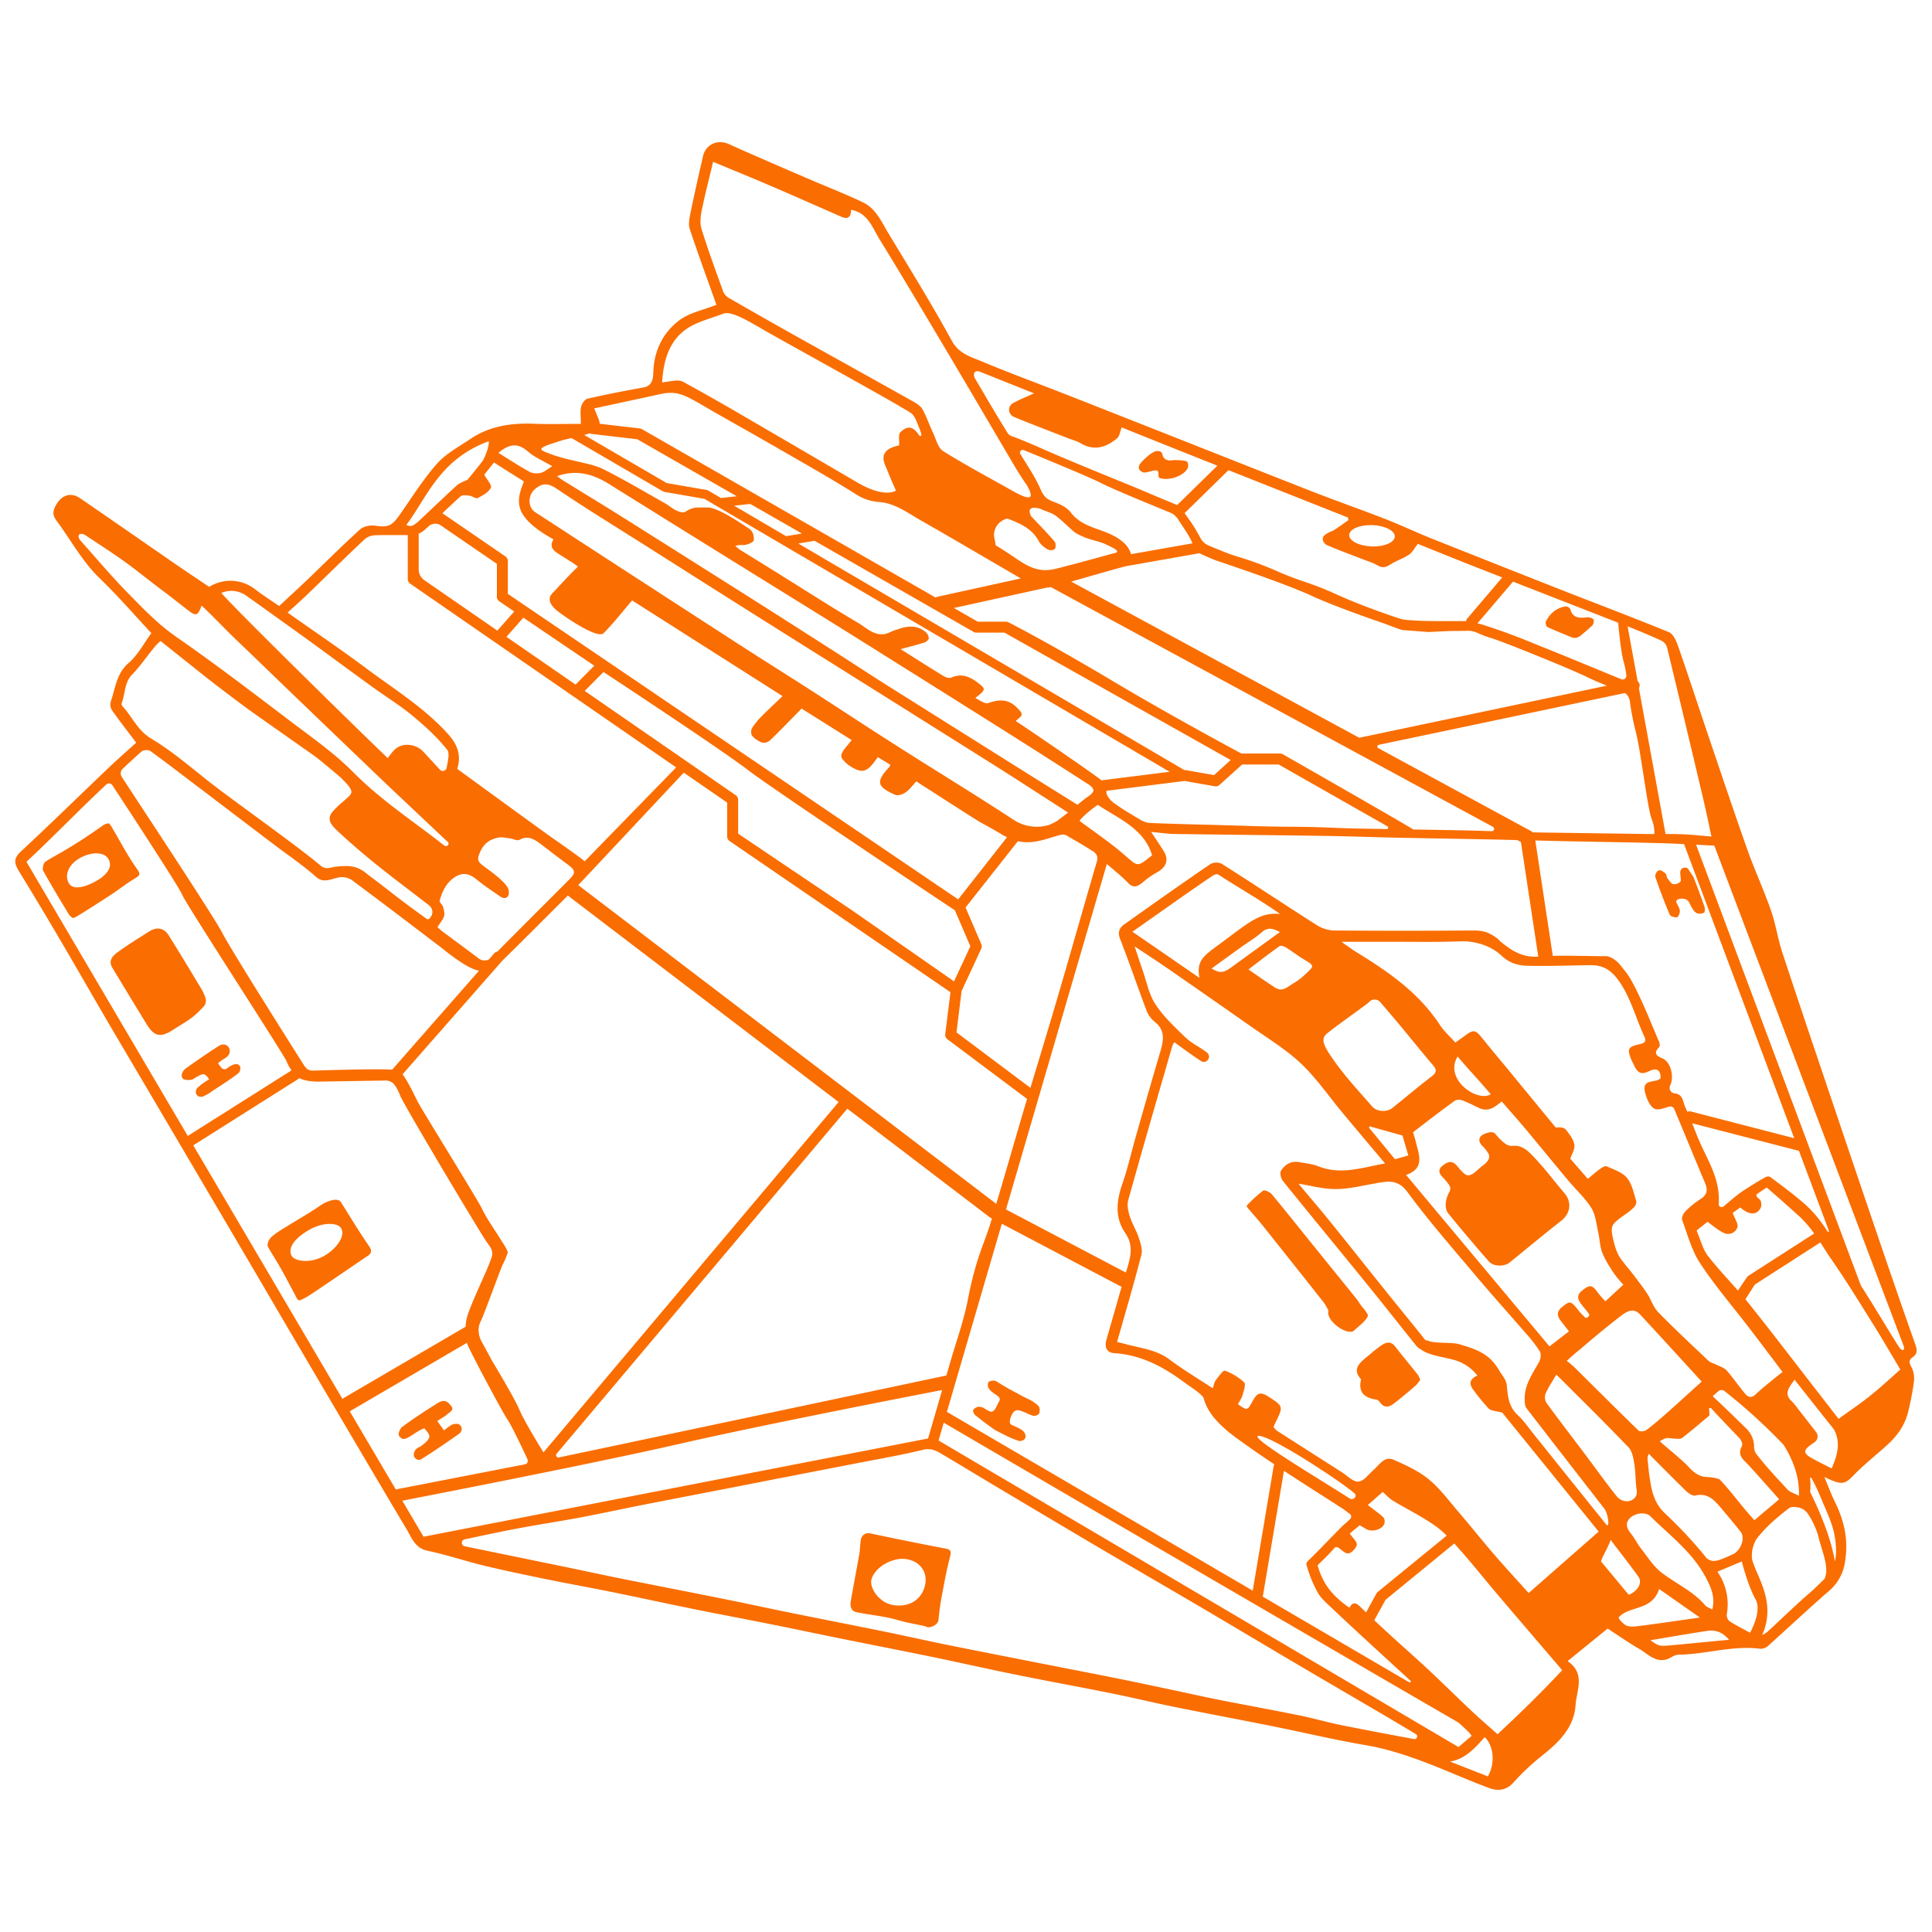 <svg width="1165.8" height="1165.8" version="1.1" viewBox="0 0 1165.8 1165.8" xmlns="http://www.w3.org/2000/svg">
 <defs>
  <clipPath id="clipPath6848">
   <path d="m38.8 432.11c-7.12 4.11-9 10.66-6.5 15s9.68 2.69 16.8-1.42 9.65-8.81 7.13-13.16-10.31-4.53-17.43-0.42zm138.42 224.29c-8.16 4.71-12.9 10.41-10.53 15.43 1.73 3.66 11.64 4.89 19.79 0.18s13.41-13.09 9.74-17.23c-2.49-2.86-10.84-3.09-19 1.62zm641.74-425.32c-7.58-0.28-13.83 2.37-14 5.92s5.91 6.66 13.49 6.94 13.83-2.36 14-5.91-5.91-6.66-13.49-6.95zm-283.38 623.75c-6.08-0.19-16.33 4.21-18.89 12.28-1.49 4.71 4.22 14.43 13.54 15.71s16.31-3.27 18.52-11.09c2.68-9.46-3.75-16.61-13.17-16.9z" display="none" fill="#fff"/>
   <path class="powerclip" d="m-4.946-4.998h1157.3v1004.2h-1157.3zm43.746 437.11c-7.12 4.11-9 10.66-6.5 15s9.68 2.69 16.8-1.42 9.65-8.81 7.13-13.16-10.31-4.53-17.43-0.42zm138.42 224.29c-8.16 4.71-12.9 10.41-10.53 15.43 1.73 3.66 11.64 4.89 19.79 0.18s13.41-13.09 9.74-17.23c-2.49-2.86-10.84-3.09-19 1.62zm641.74-425.32c-7.58-0.28-13.83 2.37-14 5.92s5.91 6.66 13.49 6.94 13.83-2.36 14-5.91-5.91-6.66-13.49-6.95zm-283.38 623.75c-6.08-0.19-16.33 4.21-18.89 12.28-1.49 4.71 4.22 14.43 13.54 15.71s16.31-3.27 18.52-11.09c2.68-9.46-3.75-16.61-13.17-16.9z"/>
  </clipPath>
 </defs>
 <path transform="translate(9.188 85.783)" d="m1145 733.12c2.92-2 2.67-4.47 1.58-7.55q-10.1-28.56-19.85-57.23-14.37-42.09-28.56-84.23c-10.69-31.69-21.43-63.37-31.88-95.14-2.78-8.44-4-17.4-7-25.79-4.23-12.15-9.68-23.88-14-36-8.29-23.43-16.18-47-24.16-70.56-5.92-17.44-11.61-35-17.68-52.36-1.11-3.18-2.92-7.48-5.53-8.55-22.8-9.36-45.89-18-68.84-27.06-7.13-2.79-58.8-23.22-74.34-29.44-9.45-3.79-18.67-8.17-28.16-11.86-14.79-5.77-29.79-11-44.58-16.78-15.05-5.86-120.32-47.54-150.3-59.26-16.07-6.29-32.28-12.22-48.18-18.9-6.82-2.87-14-4.58-18.43-12.65-12-22-25.29-43.39-38.27-64.89-4.16-6.87-7.52-14.85-15.23-18.52-11.29-5.37-23-9.9-34.47-14.86-15.6-6.75-31.23-13.43-46.73-20.41-6.48-2.91-13.74 0.24-15.38 7.4-2.64 11.5-5.25 23-7.62 34.58-0.63 3.06-1.27 6.61-0.34 9.42 5.21 15.66 10.91 31.15 16.07 45.68-7.73 3.11-16.49 4.73-22.75 9.59-9.53 7.39-14.86 18-15.32 30.79-0.12 3.55-0.27 8.48-6 9.5-11.29 2-22.55 4.21-33.72 6.76-1.62 0.37-3.44 3-3.86 4.84-0.65 2.89-0.17 6-0.17 10.36-9.9 0-19 0.29-28.06-0.07-13.81-0.55-27 1.29-38.66 9.21-7 4.74-14.81 8.89-20.25 15.07-8.51 9.65-15.34 20.79-22.82 31.34-4.41 6.24-6.94 6.94-14.29 5.89-2.93-0.42-7 0.34-9.12 2.22-10.83 9.8-21.14 20.16-31.7 30.26-5.64 5.39-11.41 10.64-17.14 16-5.08-3.52-10.1-6.71-14.77-10.32a24.18 24.18 0 0 0-27.44-1.25c-7.43-5-14.31-9.59-21.12-14.26-18.87-13.06-37.76-26.17-56.68-39.17-6.14-4.21-11.88-1.64-15.15 5-2.11 4.26-0.71 6.41 1.52 9.45 8.32 11.33 15 23.8 25.31 33.76 11.12 10.71 21.24 22.45 31.22 33.12-4.54 6.14-8.13 13.22-13.69 18-7.4 6.35-7.94 15-10.71 23a6.68 6.68 0 0 0 0.44 5.26c4.65 6.62 9.64 13 14.82 19.87-5.47 4.95-11.11 9.84-16.51 15-17.76 16.93-35.29 34.1-53.26 50.81-4.39 4.08-3.78 7.14-1.11 11.51q13.21 21.56 26 43.39c10.72 18.26 21.18 36.68 31.94 54.91 12.83 21.73 76 128.94 93 158 10.72 18.39 69.48 118.32 82.95 140.71 3.15 5.24 5.07 11.69 12.93 13.3 11.52 2.37 22.72 6.25 34.18 9 12.7 3.06 25.52 5.69 38.32 8.32 12.63 2.59 25.33 4.84 38 7.41 16.31 3.32 32.57 6.88 48.89 10.19 15.79 3.2 31.63 6.17 47.43 9.33 13.52 2.7 27 5.57 40.53 8.3 19.15 3.88 38.33 7.61 57.46 11.56 16.31 3.36 32.56 7.07 48.88 10.37 19.49 4 39.07 7.52 58.56 11.46 13 2.62 25.88 5.74 38.87 8.37 19.85 4 39.76 7.73 59.62 11.72 18.44 3.71 36.75 8.12 55.29 11.25 12.83 2.18 25 6.23 37 10.81 12.52 4.77 24.73 10.35 37.29 15 5.13 1.9 10.32 1.73 14.79-3.28a140.93 140.93 0 0 1 17.31-16.26c10.13-8.07 19.26-16.86 20.18-30.55 0.59-8.87 6.16-18.84-4.81-26.46l24.16-19.63c7 4.55 12.84 8.68 19 12.23 5 2.88 9.34 8 16 6.53 2.67-0.57 5.12-3 7.68-3 16.56-0.19 32.73-5.75 49.46-3.57a6.92 6.92 0 0 0 4.75-1.83c12.19-10.9 24.07-22.14 36.43-32.84a28.14 28.14 0 0 0 9.93-18c2.14-13-0.51-24.6-6.14-36-2.26-4.58-4-9.4-6.35-15 10.26 4.84 11.9 4.94 17.66-1 6.21-6.46 13.32-12 20-18.05 6.27-5.65 11.09-12.28 13-20.67a176 176 0 0 0 3.35-17.42 15.84 15.84 0 0 0-1.3-8.88c-1.69-2.83-1.97-4.5 0.63-6.3zm-151.4-432.2a6.85 6.85 0 0 1 3.19 4.18q11.18 46.19 22.07 92.43c1.6 6.78 3 13.61 4.65 21.45-6.16-0.5-11.88-1.14-17.61-1.37-3.35-0.13-6.7-0.14-10.06-0.13l-16.09-88a3.26 3.26 0 0 0 0.4-2.34 3.31 3.31 0 0 0-1.17-1.88l-6.06-33.12c6.97 2.78 13.89 5.67 20.68 8.78zm-279 203.38-40.47-27.87c9.56-6.72 18.48-13 27.42-19.29 7-4.92 14.1-9.84 21.22-14.64 0.86-0.57 2.58-1 3.3-0.48 12.09 7.9 25.18 15.21 37.18 23.71-12.66-1.22-19.22 5.51-37.95 19.23-8.67 6.37-12.59 9.43-10.71 19.36zm25.29-18.69c4.09-2.93 8.49-5.48 12.23-8.8s6.93-2.36 11-0.15c-9.3 6.74-18.12 13.11-26.92 19.52-5.82 4.24-8.17 6.35-14.26 2.43 6.43-4.69 12.17-8.83 17.94-12.98zm23-0.48c0.73-0.52 2.71 0.09 3.76 0.74 3.8 2.35 7.35 5.11 11.18 7.41 6.06 3.62 6.15 3.74 1 8.47a38.56 38.56 0 0 1-7.77 5.95c-4.22 2.7-6.7 5.16-11.08 2.31-5.24-3.4-10.33-7-15.84-10.8 6.18-4.72 12.36-9.52 18.72-14.06zm-34.47-49.47a7.43 7.43 0 0 0-7.5 0.13c-17.35 11.83-34.48 24-51.61 36.13-3.07 2.17-4.22 4.72-2.59 8.9 5.52 14.15 10.39 28.54 15.77 42.75a16.18 16.18 0 0 0 4.83 7c7 5.33 5.57 11.74 3.52 18.68-5.13 17.31-10.07 34.68-15 52-2.55 8.93-4.53 18-7.6 26.79-3.69 10.52-5 20.72 1.66 30.33 4.69 6.79 3.39 13.41 1.27 20.47-0.32 1.08-0.63 2.16-1 3.24l-72.33-38.06q30.41-104.22 60.87-208.49c4.21 3.71 8.79 7.25 12.74 11.38 3.3 3.45 5.79 2.47 9.46-0.71a47.29 47.29 0 0 1 8-5.56c6-3.32 7.34-7.87 3.87-13.26-2.21-3.44-4.49-6.83-7.35-11.18 5.41 0.49 9.79 1.18 14.18 1.24 30.36 0.46 60.72 0.72 91.07 1.18 14.23 0.21 28.46 0.76 42.68 1.06 19.73 0.41 39.46 0.71 59.18 1.12 4.62 0.1 9.24 0.22 13.85 0.33l2.16 1.17 10.48 69.13h-0.09c-9.36 0.66-15.85-3.49-22.35-8.79-0.84-0.69-1.54-1.58-2.41-2.23-5.75-4.32-9.54-4.77-15.35-4.72q-41.5 0.33-83 0a20.84 20.84 0 0 1-10.39-3.2c-19.13-12.16-37.94-24.72-57.05-36.81zm-65 295.09c16.22 1.07 29.67 8.41 42.35 17.83 3.88 2.88 8.1 5.3 11 8.6 1.23 2.35 1.47 11.17 20.16 24.78 7.61 5.55 15.24 10.8 22.91 15.92a3.24 3.24 0 0 0-0.51 1.27l-12.6 74.9-184.55-107.89q16.59-56.79 33.14-113.52l71.5 37.67a4.35 4.35 0 0 0 0.82 0.32c-3.1 10.66-6.11 21.35-9.18 32-1.28 4.5 0.07 7.82 4.94 8.14zm162.13 99.07c-2.86-2.64-6.09-4.88-9.39-7.44l9-7.9c2.12 1.84 3.91 3.9 6.14 5.25 8.56 5.18 17.66 9.58 25.78 15.36a55.08 55.08 0 0 1 6.7 5.74l-41.63 34a3.09 3.09 0 0 0-0.8 1l-6.23 11.36c-1.21-1.17-2.42-2.33-3.61-3.52-2.87-2.86-4.77-2.54-6.43 0.7-9.77-6.87-15.8-13.66-19.16-25.42-0.16-0.56 5.58-5.24 9.88-10.43 2.29-2.78 4.91 2.82 8.33 3.07 1.79 0.13 5.05-3.1 5.39-5.19 0.31-1.85-2.5-4.21-4.25-6.81l6-5c1 0.57 2.38 1.32 3.72 2.17 3.4 2.16 9.69 0.61 11.1-3 0.46-1.08 0.23-3.2-0.56-3.92zm-46.27 29a73.23 73.23 0 0 0 6.92 16.76c1.46 2.68 4.45 5.38 6.8 7.61 12.73 12.1 38.53 35.72 48.86 45.14a0.619 0.619 0 0 1-0.73 1l-88.38-51.7a3.65 3.65 0 0 0 0.13-0.5l12.69-75.4c11.51 7.56 23.13 14.92 35 22.54 1.78 1.15 2.64 1.95 4.77 3.49a2 2 0 0 1 0.22 3c-1.11 1.08-1.68 1.66-3.69 3.36-2.19 1.85-16 16.48-20.89 21.09-1.82 1.77-2.09 2.15-1.73 3.6zm29-40.81-0.11 0.11a2.32 2.32 0 0 1-2.89 0.31c-18.57-11.9-60.1-36.56-55.3-37.72 6-1.37 48.8 26.6 58.22 34.63a1.82 1.82 0 0 1 0.05 2.66zm-528.69-100.85a12.11 12.11 0 0 1 1.34-5.76c1.85-3.63 12.2-32.17 13.09-33.84a49.67 49.67 0 0 0 3.1-7.26c0.47-1.29-2.75-5.76-4.5-8.67s-8.11-12-10.86-17.83-36.35-59.76-38.77-64.57c-1.93-3.84-6.09-12.53-9.25-16.77l60.17-68.54c13.27-13 26.41-26.21 39.58-39.35a4.18 4.18 0 0 0 0.44 0.4l162.92 124.23-178.1 211.41c-2.91-4.69-11.89-19.42-14.5-25.69-3.19-7.56-16.65-29.77-16.65-29.77s-3.59-6.79-6.07-11.21a14.85 14.85 0 0 1-1.84-5.78 4.51 4.51 0 0 0-0.1-1zm-21.43-255.74c-0.37-1.33-2.31-2.7-2.05-3.64 1.6-5.93 4.21-11.39 9.79-14.68 4.26-2.5 8.1-1.68 12 1.43 4.89 3.93 10.09 7.48 15.3 11a3.64 3.64 0 0 0 1.41 0.54 2.69 2.69 0 0 0 3.19-2.3 10.62 10.62 0 0 0-0.05-2.26c-0.28-3.19-6.78-8.58-12.84-13-5.62-4.1-7.13-4.78-3.85-11.28 2.22-4.38 5.45-6.51 10.39-7.58 2.17-0.47 4.61 0.16 6.91 0.44 2 0.24 4.45 1.64 5.83 0.9 5.45-2.92 9.3-0.18 13.26 2.82 5.45 4.13 10.85 8.32 16.35 12.38 4.24 3.12 4.48 4.76 0.64 8.61-14.49 14.52-29 29-43.45 43.57a3.37 3.37 0 0 0-1.91 1.06l-3.3 3.77a5.76 5.76 0 0 1-6-0.56c-7-5.29-15.4-11.47-21.76-16.19-1.17-0.87-2.21-1.92-3.24-2.84 1.51-2.38 3.25-4.31 4-6.56 0.47-1.66-0.11-3.82-0.62-5.63zm-14.78-225.19a11.33 11.33 0 0 0 3.36-2c0.88-0.8 1.77-1.61 2.64-2.42a6 6 0 0 1 7.46-0.52l33.81 23.16v19.89a3.28 3.28 0 0 0 1.45 2.73l9 6.12-10.17 11.55-44-30.38a8.07 8.07 0 0 1-3.47-6.62v-20.82a2.92 2.92 0 0 0-0.08-0.69zm63.24 50.69 42.79 29-11.29 11.4-41.71-28.81zm48.35 32.79s70.86 46.61 86.87 58.92 125.19 84.9 125.19 84.9l9.3 21.68-9.83 21.18s-58.14-40.47-61.55-42.86c-4.21-2.8-68.74-46.27-68.74-46.27v-20.46a3.32 3.32 0 0 0-1.42-2.72l-91.15-62.95zm127.34-79.19 72.82 41.73 23.15 13.26a3.25 3.25 0 0 0 1.64 0.44h17l136.51 76.88-10.03 9.09-17.15-3a3.67 3.67 0 0 0-0.74 0l-233-136.74zm-17.19-2.77-31.32-18.38 9.72-1.07 31.22 17.88zm162 3.17c-4.39-5.1-9.13-9.9-14.17-15.26-2.19-4.5 0-6 5.57-4.43 3.86 1.75 7.53 2.61 10.13 4.77 4.82 4 5.51 4.94 10.23 9.1 1.43 1.27 7 3.74 9.06 4.32 1.58 0.44 7.7 2.15 9.17 2.83 3.4 1.57 10.45 4.58 6.87 5.54-10.5 2.84-20.06 5.5-29.67 8-4.2 1.08-8.5 2.47-12.75 2.45-8.66 0-15.32-5.55-22.07-10-5-3.29-6-3.79-7.83-4.94-0.48-3.13-1.26-5.25-1-7.21a10.71 10.71 0 0 1 2.57-5.83c1.54-1.54 4.54-3.51 6-2.95 7.23 2.82 14.43 5.92 18.42 13.5 1.1 2.1 3.41 3.81 5.54 5.05a5 5 0 0 0 3 0.18 1.82 1.82 0 0 0 1.58-1.86c0.03-1.26-0.01-2.54-0.63-3.26zm46.13 7.71c-1.15-4.75-5.11-8.09-9.67-10.68-8.79-5-19.87-5.5-26.68-14.55-2.38-3.17-6.9-5.15-10.84-6.59s-5.64-3.47-7.34-7.32c-3.22-7.34-7.81-14.1-12-21l-0.21-0.35a1.63 1.63 0 0 1 2-2.34s38.51 15.64 46.7 19.9c6.73 3.5 32.71 14.16 41.79 17.87a9.79 9.79 0 0 1 4.68 4c0.24 0.4 1.2 1.85 2.29 3.51 1.37 2.08 5.21 7.67 6.39 11zm41.25-0.57c2.3 1.05 7.75 3.51 10.16 4.37 3.11 1.09 40.58 13.48 57.14 21.1s42.34 16.19 45.52 17.39c2.1 0.8 5.68 2.12 7.84 2.91a11 11 0 0 0 3.76 0.69l13.83 1.08c12.51-0.65 13.77-0.67 17.21-0.64l6.78-0.12a13.24 13.24 0 0 1 5.51 1.24 58.17 58.17 0 0 0 8.31 3.13c6.51 1.89 48.06 18.7 57.4 23.31 3.56 1.76 8.17 3.71 12.5 5.44l-149.45 31.44-173.82-94.25c10.92-3.05 21.78-6.32 32.74-9.21l0.21-0.06zm-92 20.73a9.73 9.73 0 0 0 2-0.23l0.37-0.1 266.77 144.67a1.4 1.4 0 0 1-0.72 2.64c-5.16-0.18-10.32-0.35-15.48-0.46q-15.92-0.32-31.84-0.56c-0.28-0.57-78.65-45.38-78.65-45.38a3.25 3.25 0 0 0-1.7-0.45h-23.3s-40.48-21.57-77.86-43.85c-40.34-24.05-62.66-35.29-62.66-35.29a3.25 3.25 0 0 0-1.61-0.42h-17l-14.43-8.27zm83.12 116.68 18.21 3.21a3.28 3.28 0 0 0 2.78-0.79l13.73-12.36h22.06l65.63 37.32a0.88 0.88 0 0 1-0.45 1.64q-9-0.15-18-0.32c-13.5-0.27-20.63-1-40.48-1.08-15.33-0.07-30.65-0.71-46-1.11-12.94-0.33-25.89-0.64-38.82-1.19a13.5 13.5 0 0 1-5.88-2.24c-5.25-3.11-10.54-6.2-15.45-9.8-2.09-1.54-4.47-4.3-4.57-6.59 0-0.27 0-0.5-0.06-0.74zm-19.62 44.9c-0.07 0-1.31 1-1.48 1.13-8.31 6.52-7 5.42-17.56-3.39-7.82-6.54-16.31-12.28-24.73-18.55 1.32-2.13 6.62-6.71 11-9.7 12.13 8.12 28.14 14.45 32.78 30.51zm-39-35.24c-1.33 0.91-5 3.81-6 4.73-9.59-6-19.27-12-28.93-18.06q-42.57-26.73-85.12-53.5c-11.53-7.27-22.93-14.77-34.41-22.12q-21.49-13.77-43-27.45-41.81-26.47-83.67-52.81c-11.68-7.35-23.5-14.5-35.24-21.77-1.21-0.74-2.32-1.65-3.65-2.61 11.7-4.21 21.83-1.2 31.56 4.88q39.4 24.6 78.9 49.08c22.09 13.73 44.24 27.36 66.3 41.15q46.32 29 92.53 58.12 25.49 16.08 50.81 32.42a11.88 11.88 0 0 1 3 2.48 3.23 3.23 0 0 0 0.5 1c0.29 1.32-0.92 2.63-3.57 4.46zm-319.88-185.75c17.21 11.67 35 22.51 52.55 33.65q30.18 19.14 60.37 38.24 41.84 26.36 83.75 52.58 34.17 21.47 68.31 42.94c14.1 8.9 29.16 18.76 43.21 27.71-2.62 2.11-3.78 2.92-6.17 4.78a29.28 29.28 0 0 1-5.67 2.81 25.48 25.48 0 0 1-20.61-2.92c-23.25-15.21-47-29.67-70.43-44.59-17.08-10.86-33.95-22-51-33-15.38-9.9-30.9-19.59-46.26-29.53q-60.76-39.31-121.42-78.78c-4.57-3-4.37-10.12-0.4-13.67 4.84-4.32 8.38-3.88 13.77-0.22zm277.91 212.43c9.71 2.13 17.53-1.74 25.62-3.77a5.11 5.11 0 0 1 3.42 0.17c5.46 3.09 10.87 6.27 16.17 9.64 2.16 1.37 3.32 3.2 2.42 6.28-7.83 26.73-15.37 53.55-23.21 80.29-5.5 18.77-11.2 37.5-16.87 56.21l-44.61-33.44 3.09-25 11.88-25.58a3.28 3.28 0 0 0 0-2.69l-9.49-22.11zm-175.42-23.28v20.47a3.29 3.29 0 0 0 1.44 2.72l133.28 91.2-3.14 25.39a3.27 3.27 0 0 0 1.3 3l48.07 36c-0.06 0.22-0.13 0.43-0.19 0.65-5.24 17.6-10.29 35.26-15.49 52.88q-1.44 4.9-2.9 9.8l-252.24-192.33c1-1 63.67-67.87 63.67-67.87zm-102.91 392.89 175.4-208.21 85.87 65.49a5 5 0 0 0 0.62 0.4l0.77 0.4c-4.88 16.4-9.41 22.67-14.59 49.22-2.5 12.8-7 25.13-10.62 37.67-0.75 2.61-1.51 5.21-2.26 7.81 0 0-203 43-233.86 49.46a1.38 1.38 0 0 1-1.33-2.24zm465.08-253.77c7.89-6.21 16.18-11.91 24.22-17.94a7.46 7.46 0 0 0 1-0.93 4.48 4.48 0 0 1 6.67 0.13c3.7 4.32 7.42 8.65 11.07 13 6.93 8.31 13.67 16.78 20.71 25 2.49 2.9 2.28 4.5-0.8 6.85-8 6.12-15.71 12.67-23.6 19-3.39 2.7-9.45 2.39-12.3-0.91-7.8-9-16-17.77-22.86-27.46s-8.33-13.42-4.11-16.74zm76.84 40.79c1.06-0.77 3.24-0.74 4.58-0.24 3.51 1.3 6.85 3.08 10.26 4.66 5.38 2.49 9.28-0.53 13.51-4 5.13 5.92 10.26 11.67 15.2 17.58 8.34 10 16.52 20.05 24.84 30 4.64 5.55 10.12 10.55 14 16.6 2.54 4 3 9.42 4.09 14.27 1 4.19 1 8.68 2.5 12.64 1.68 4.42 4.38 8.51 7 12.52a67.93 67.93 0 0 0 5.77 6.93l-10.86 10.06c-1.49-1.7-3-3.17-4.24-4.87-3.72-5.2-5-5.45-9.87-1.56-4.12 3.3-1.93 6.3 0.44 9.29 0.23 0.29 2 2.22 3.8 4.78 0.81 1.13-1.51 3-2.5 2-1.57-1.56-3-3.07-3.5-3.71-5-6.31-5.32-6.52-10.38-2.41-2.67 2.17-3.19 4.75-1.1 7.6 1.68 2.29 3.48 4.5 5.39 7l-11.76 9.07-86.53-103.45c11.48-4 7.76-12.13 5.92-19.77-0.46-1.9-1.07-3.77-1.72-6 8.25-6.35 16.61-12.79 25.16-18.99zm1.73-26.72c5.33 6.4 14.12 15.76 20 22.79-7.9 5.07-28.43-8.86-20-22.79zm110.16 155.72c12.4 13.36 24.66 26.84 37.13 40.45-5.61 5.07-13.43 12.22-21.35 19.26-3.9 3.47-7.88 6.87-12.08 10-1.09 0.8-3.86 1.08-4.63 0.34-13.2-12.8-26.19-25.81-39.26-38.73a49.73 49.73 0 0 0-4.13-3.36c2.85-2.51 4.91-4.55 7.21-6.27 1.07-0.8 10.18-8.9 23.28-19.18 5.08-4.03 9.36-7.33 13.83-2.51zm-162.83-113.46 19.41 5.46 3.52 12-8.06 2.29-15.46-18.81a0.57 0.57 0 0 1 0.59-0.94zm22.49 39.64c12.81 17.43 27.15 33.74 41.09 50.32 9.85 11.71 20.12 23.07 30.12 34.66a83.77 83.77 0 0 1 8.6 11.09c0.92 1.52 0.52 4.6-0.44 6.33-3.94 7.06-8.81 13.7-8.71 22.28 0 2 0.1 4.38 1.19 5.79 15.61 20.26 31.33 40.42 47 60.64 2.11 2.71 3.38 12.07 1 9.39-15.42-19.21-29.71-37-44-54.84-3-3.79-5.84-7.89-9.37-11.18-5.38-5-6-10.87-6.62-18.06-0.3-3.32-3.43-6.83-4.56-8.81-5.79-10.12-13.32-12.66-24.15-15.9-4.06-1.22-14.27-0.4-18.27-1.89-0.4-0.14-1.9-0.59-2.24-0.68-7.53-9.47-15.22-18.81-22.8-28.24-11.66-14.51-23.21-29.11-34.92-43.58-6.24-7.72-12.72-15.25-18.78-22.48 7.32 1.15 14.88 3.31 22.43 3.26 8 0 16-2.06 23.94-3.42 7.32-1.27 13.5-2.83 19.49 5.32zm107.34 158.47c-7.87-10.47-15.87-20.83-23.58-31.41a6.64 6.64 0 0 1-0.49-5.58c1.64-3.74 4-7.16 6.51-11.44 14.79 14.81 29.4 29.13 43.53 43.9 2.31 2.42 3 6.8 3.56 10.41 0.82 5 0.54 10.12 1.34 15.09 0.72 4.51-2 6.51-5.23 7.05a8.24 8.24 0 0 1-6.54-2.69c-6.61-8.25-12.74-16.88-19.1-25.33zm26.51 38.52c3-3.46 9.83-4.26 12.58-1.53 11.68 11.56 25.15 21.54 33.18 36.4 3.2 5.94 6.18 12 4.27 19.91-1.84-1-3.4-1.44-4.26-2.45-7.41-8.69-17.91-13.19-26.63-20-4.92-3.88-8.43-9.61-12.38-14.66-2.19-2.81-3.74-6.13-6-8.88-2.41-2.95-3.29-5.93-0.76-8.79zm46.77 24a270.78 270.78 0 0 0-25.09-27c-7.35-6.84-8.47-14.92-9.72-23.57-0.44-3-0.61-6.06-1-9.07a6.4 6.4 0 0 1 0.74-3.5c7.47 7.5 14.87 15 22.47 22.41 1.45 1.41 4 3.15 5.51 2.78 7.16-1.73 11.24 2.31 15.17 7 4.12 4.92 8.33 9.78 12.27 14.84 2.84 3.64 0.36 10.92-4.34 13.46-0.17 0.09-0.37 0.15-0.56 0.23-8.76 3.99-11.77 5.23-15.45 2.37zm7.41-47.85-0.94-0.3a25.39 25.39 0 0 0-6.71-1c-4.42-0.17-7.64-2.68-10.79-6.08-4.21-4.54-12.19-10.76-17.42-15.44 1.94-1.34 3.91-2.16 5.46-2s6.71 1 8 0c2.86-2.23 5.67-4.52 8.47-6.84 3-2.52 4.74-4 7.76-6.52 0.41-0.35 0.28-2.24 0-3.93a0.78 0.78 0 0 1 1.34-0.64c5.6 6.12 12.26 13 16.93 17.89 0.75 0.8 2.49 3.28 1.51 5.15-2.89 5.55 1.16 8 4.11 11.22 6.1 6.66 12.07 13.45 18.49 20.62-5.68 4.86-10 8.37-14.94 12.65-7.69-8.25-13.82-17.2-21.22-24.83zm22.19-15.45a7.75 7.75 0 0 1-1.13-4.53 15.12 15.12 0 0 0-4.45-10.27c-6.06-6.07-16.68-16.2-20.52-19.78 1-1 2.15-1.93 3.27-2.94a3 3 0 0 1 3.91-0.13 336.14 336.14 0 0 1 35.59 32.4c5.77 9.16 9.69 19.63 9.25 30.74-2.86-1.51-5.36-2.15-6.84-3.73-6.59-7.1-13.22-14.15-19.08-21.81zm-0.33-35.59c-2.76 2.54-4.74 1.24-6.36-0.68-3.83-4.52-7.13-9.5-11.06-13.92-1.5-1.69-4.14-2.38-6.28-3.47-1.53-0.79-3.42-1.17-4.61-2.29-10.21-9.66-20.49-19.26-30.3-29.32-3-3-4.3-7.57-6.69-11.22s-5.23-7.27-7.93-10.85c-1.73-2.28-3.56-4.48-5.61-7-0.94-1.67-4.44-4-6.63-13.53-2.29-9.26-1.92-10.21 6.33-16a41 41 0 0 0 5.89-4.73c0.87-0.9 1.67-2.75 1.33-3.8-1.53-4.78-2.5-10.24-5.55-13.9-2.83-3.41-7.94-5.06-12.25-7-1-0.44-3 0.81-4.19 1.69-2.45 1.75-4.69 3.78-7.21 5.86l-10.6-12.18c2.23-6.26 5.34-7.79-2.76-17.61-1.07-1.29-3.68-1.44-6-1.17q-14.25-17.32-28.49-34.67c-5.28-6.41-10.66-12.73-15.84-19.22-4.08-5.11-5.29-5.4-10.26-1.67-1.73 1.29-3.52 2.52-6 4.27-3-3.41-6.72-6.66-9.33-10.64-12.58-19.17-30.71-31.87-49.78-43.55-2.9-1.78-5.66-3.81-8.46-5.75a5.23 5.23 0 0 1-0.94-0.85h35.43c13 0 22.49 0.21 36.15-0.29 9.09-0.34 18.58 2.82 24.61 8.5 4.59 4.33 9.5 6.1 16 6.25 12.23 0.3 25.3-0.21 37.9-0.37 7.61-0.1 12.41 3.06 16.73 9 7.53 10.34 10.4 22.68 15.71 34 1.46 3.1 0.19 4-2.88 4.71-7.09 1.54-7.6 2.8-4.84 9.57 0.34 0.83 0.84 1.61 1.19 2.41 2.14 4.92 4.24 6.76 9.15 4.4 4.14-2 7.22-1.76 7.24 4.06-2.39 3.24-11.3 0-9.51 8.09 0.84 3.83 2.78 8.77 5.75 10.36 2.13 1.14 5.62-0.26 8.86-1.24a2.59 2.59 0 0 1 3.14 1.49c6.3 15.19 12.41 30 18.63 44.82 1.73 4.11 1.09 7-2.84 9.49a53.77 53.77 0 0 0-9.2 7.5c-1.2 1.21-2.33 3.82-1.82 5.19 3.25 8.81 5.73 18.26 10.79 26 8.66 13.19 19 25.24 28.67 37.81 7 9.09 13.84 18.24 21.08 27.79-5.62 4.5-11.17 8.86-16.36 13.61zm-28.57-83.53c-3.25-4.2-4.54-9.93-6.94-15.46l6.56-5.24c3.41 2.36 6.44 5.17 10 6.73a5.85 5.85 0 0 0 8.09-3.5c0.6-2.11-1.56-5-2.85-8.57l4.53-3.33c5.41 4.63 9.75 4.81 12.26 0.44 0.74-1.3 0.57-4.18-0.38-5.17-0.74-0.76-3.28-2.32-1.48-3.55 3-2.06 3.76-2.54 5.64-3.73 6.23 5.38 11 9.59 19.06 16.84a66.57 66.57 0 0 1 9.54 10.89l-40 25.7c-0.39 0.25-6 8.75-6 8.75-6.04-6.96-12.43-13.6-18.03-20.85zm58.4-31.36c-6.63-5.79-13.72-11.09-20.83-16.32a2.24 2.24 0 0 0-0.92-0.38c-0.17 0-1.07-0.22-2.76 0.83-4.46 2.37-14 8.6-15 9.38-3.08 2.39-6.06 4.92-9.56 7.87a1.76 1.76 0 0 1-2.89-1.47c1-15.63-7-26.53-12.52-39.86-1.2-2.93-2.35-5.91-3.54-8.87l64.46 16.65 18.06 48.21a0.49 0.49 0 0 1-0.87 0.43 75.81 75.81 0 0 0-13.63-16.52zm-68.72-55.91a3.31 3.31 0 0 0-2.16 0.19c-0.4-0.88-0.78-1.77-1.21-2.64-1.5-3.09-1.28-8-6.37-8.47a3.37 3.37 0 0 1-2.84-4.8c2.66-5.23 0.32-14.32-4.74-16.39-4.34-1.76-5-3.38-1.86-6.79 0.51-0.56 0.41-2.13 0-3-4.87-11.34-9.32-22.9-15-33.83-3.24-6.25-4.53-7.84-9.09-13.34-0.78-0.94-4.49-4.67-8.38-4.66-10.58 0-21.19-0.43-31.75-0.19v-0.08l-10.54-69.56c6.7 0.17 13.4 0.35 20.1 0.49 18.63 0.4 37.26 0.64 55.88 1.15 4.59 0.12 9.18 0.33 13.79 0.56l66.47 177.47zm-36.92-247.75a164.39 164.39 0 0 0 3.57 18.42c3 11.37 7.17 46.42 9.47 52.34s1.73 9.56 1.73 9.56h-2.37q-35.48-0.48-71-1a4.33 4.33 0 0 0-1.06-0.83l-92.1-50a1.08 1.08 0 0 1 0.29-2l148.54-31.26a7.05 7.05 0 0 1 2.93 4.77zm-7-47.19s1.42 17.05 3.32 23.62a47.61 47.61 0 0 1 1.61 8.11 2.26 2.26 0 0 1-3.11 2.35c-9.72-4-37.66-15.54-44.84-18.38-8.74-3.45-21.64-9.16-39.08-14.59-0.8-0.25-1.78-0.5-2.82-0.73l21.46-25.17q31.75 12.39 63.46 24.79zm-163.22-63.54c0.37 0.15 0.33 1.32 0.4 1.65-3 2.1-5.68 4.09-8.49 5.91-1.29 0.84-2.88 1.21-4.19 2a17.62 17.62 0 0 0-1.65 1.18 3 3 0 0 0-0.62 4 5 5 0 0 0 1.92 1.91c6.85 3 13.89 5.53 20.85 8.26 3.34 1.3 6.84 2.32 9.91 4.09s5.1 1 7.78-0.69c3.51-2.25 7.66-3.52 11.1-5.86 2.09-1.41 3.37-4 5.3-6.49 11.73 4.7 23.64 9.56 35.61 14.25l15.35 6-21.17 24.84a3.19 3.19 0 0 0-0.73 1.61l-0.65-0.1h-17.42c-7 0-16.82-0.42-19.84-1a19 19 0 0 1-2.36-0.62c-4.59-1.5-22.43-7.49-37.38-14.3-17.32-7.89-20.39-7.23-36.12-14.12s-23.77-8.53-29.33-10.63c-3.56-1.34-8.84-3.53-12.19-4.93a9.79 9.79 0 0 1-4.78-4.29c-1.46-2.64-3.6-6.41-5-8.56-1.17-1.75-3.09-4.43-4.75-6.72a2.11 2.11 0 0 0 0.37-0.3l26.14-25.61c26.76 10.61 55.31 21.94 71.94 28.52zm-222.13-88 32.87 13.12c-4.5 2.07-8.72 3.71-12.65 5.89-3.53 2-3.15 6.83 0.79 8.45 10.87 4.49 21.88 8.64 32.83 12.92 2.34 0.91 4.86 1.52 7 2.79 8.26 4.95 15.56 2.62 22.23-3 1.38-1.15 1.58-3.7 2.68-6.5 4.49 1.87 29.42 11.82 57.75 23.1l-24.07 23.57c-0.08 0.07-0.13 0.16-0.2 0.23-0.18-0.09-0.36-0.19-0.55-0.27-3.74-1.54-12.42-5.14-19.6-8.22-9.42-4-42.61-17.24-62.33-26-5.74-2.56-15.06-6.39-17.09-7a5.17 5.17 0 0 1-2.87-2.22c-2.07-3.37-4.15-6.74-6.19-10.13-4.51-7.49-8.9-15.05-13.49-22.83-1.26-2.94-0.02-4.77 2.89-3.92zm-167.81-86.17c-1.08-3.48-0.53-7.76 0.23-11.47 2-9.63 4.45-19.15 6.78-28.93 11.29 4.7 22.7 9.33 34 14.19 14.49 6.21 28.91 12.59 43.34 18.94 4.54 2 5.87-0.36 5.91-4.18 10.07 1.78 12.84 10.7 17.12 17.66 15.49 25.19 30.55 50.66 45.66 76.09 13.62 23 23.32 39.59 36.87 62.57 0.53 0.9 5.07 8.06 6.3 9.61 4.28 7.45 3.73 10.38-7.38 4.28-14.84-8.36-29.24-16-43-24.6-3.2-2-4.36-7.39-6.22-11.33-2.15-4.53-3.76-9.34-6.14-13.73-1.05-1.92-3.25-3.46-5.25-4.59-23.48-13.19-47-26.23-70.53-39.38q-20.61-11.55-41.1-23.34a8 8 0 0 1-3.44-3.8c-4.55-12.6-9.18-25.19-13.15-37.99zm-8.74 60.25c6.36-4.31 14.44-6.07 21.72-9 4.38-1.54 11.53 2.13 23.81 9.34 8.25 4.89 86.74 48 90 50.89 2.32 2.06 3.3 5.72 4.63 8.77a22.57 22.57 0 0 1 1.28 3.9 0.71 0.71 0 0 1-1.28 0.58c-2.8-4.1-6-7.18-11.36-2-1.41 1.35-0.56 5.07-0.77 8-8.23 1.63-11.24 5.5-8.43 12 1.22 2.79 2.32 5.64 3.5 8.44 1 2.3 2 4.59 3 6.87-6.72 3.45-17.13-1.4-22.83-4.67-16.65-9.72-32.37-18.96-48.08-28.1-19.15-11.13-38.2-22.45-57.66-33-3.12-1.69-8.17 0.15-12.54 0.36 0.8-12.27 3.7-24.71 15.01-32.38zm-18.32 40c13.07-3.21 16.18-0.45 35.08 10.53 12.65 7.19 26.35 14.89 40 22.75 15 8.68 30.19 17.21 44.88 26.46a29.46 29.46 0 0 0 13.86 4.84c9.9 0.62 17.35 6.44 25.36 11 19.32 11 38.42 22.29 57.63 33.44 1 0.56 1.93 1.15 2.9 1.74l-50.13 11a4.42 4.42 0 0 0-1.25 0.5l-177.23-101.63a3.34 3.34 0 0 0-1.26-0.41l-24.2-2.82a10.09 10.09 0 0 0-0.84-3.27c-0.82-2-1.62-4-2.45-6zm-43.31 24.07c1.06-0.31 2-0.6 2.95-0.91a3.22 3.22 0 0 0 1.16 0.37l27.56 3.23 60 34.39-9.55 1.05-7.69-4.51a2.56 2.56 0 0 0-0.92-0.34l-24.08-4.15-49.77-29zm-13.15 3.15c2.12-0.52 3.71-0.87 5.14-1.18l55.12 32.16a2.67 2.67 0 0 0 0.92 0.33l24.07 4.15 280.75 164.72-41.19 5.18a16.44 16.44 0 0 0-1.57-1.3c-9.47-7-49.31-34.27-50.11-34.44 1.46-1.52 3.61-2.78 3.59-4 0-1.46-1.74-3.06-3-4.31-4.26-4.17-9.07-5.48-17.18-2.58-1.71 0.61-4.77-1.34-7.74-3.13 6.59-5.09 6.44-5.41 1.14-9.39-4.78-3.58-9.52-5.49-15.47-2.92-1.26 0.55-3.46 0-4.77-0.82-8.57-5.2-17-10.62-26-16.28 5.12-1.41 9.78-2.57 14.33-4 1.13-0.37 2.7-1.76 2.68-2.66a5.76 5.76 0 0 0-2.08-3.82c-5.2-4.2-10.94-3.6-16.77-1.45a30.15 30.15 0 0 0-4 1.42c-8.4 4.55-14.1-2-20-5.46-17.72-10.47-35-21.64-52.53-32.51-6.21-3.87-12.46-7.68-18.67-11.56a25.35 25.35 0 0 1-2.69-2.29c4.4-1.16 3.91 0.15 7.72-1.06 1.34-0.42 3.42-1.57 3.44-2.41 0-1.55 0.15-5.15-3.34-7.22-2.7-1.61-17.9-12.63-24.85-12.48-6.5 0.14-7.86-0.66-13.4 2.69-1.2 0.72-3.75-0.17-5.37-0.95-2.4-1.16-4.45-3-6.79-4.35-12.29-6.92-24.43-14.15-37-20.44-5.64-2.81-12.24-3.73-18.45-5.35a117.57 117.57 0 0 1-12-3.29c-9.83-3.69-10.75-3.69 6.07-9.01zm-21.19 6.93c4.09 3.57 9.4 5.75 14.66 8.85-2.63 1.62-4.54 3.41-6.76 4a10.08 10.08 0 0 1-6.72-0.49c-6.4-3.5-12.52-7.53-19-11.54 6.52-5.57 11.78-6.1 17.82-0.83zm-2.4 18.09c-4.73 11.8-7.1 21 17.81 34.93-3 4.94 0.55 7.18 4.16 9.45 4.43 2.78 9 5.58 10.6 7-5.6 5.34-10.25 10.65-15.51 16.15-3.51 3.66-0.35 7.63 2.54 10.12s24.53 17.8 28.43 13.89c6.14-6.16 11.49-13.09 17.23-19.77l90.78 57.73c-4.12 4-8.26 7.75-12.2 11.75a44.36 44.36 0 0 0-6.21 7.5c-0.73 1.18-0.72 3.84 0.12 4.76 1.76 1.93 1.93 1.89 4.23 3.26 4 2.41 6.58-0.6 8.22-2.22 5.87-5.78 11.6-11.71 17.33-17.53l30.2 19c-3.43 4.63-7.63 8.12-5.79 11.08a18.11 18.11 0 0 0 3.75 3.89c8.36 5.69 11.34 4.92 17.8-4.69l7.54 4.61c-0.16 0.55-0.16 0.94-0.36 1.14-8.41 9-7.95 12 3.28 17 1.61 0.73 4.62-0.25 6.29-1.42 2.49-1.76 4.37-4.39 6.51-6.66 12.63 8.11 24.91 16.07 37.29 23.86 1.42 0.89 9.6 5.25 13.78 7.83a37.17 37.17 0 0 0 3.65 2l-29.46 37.5-212.63-144.24-59.11-40.1v-19.88a3.29 3.29 0 0 0-1.44-2.72l-38.05-26.06c3.62-3.44 7.25-6.89 11-10.22 1.06-0.95 3.57-0.59 5.35-0.37s3.81 2 4.89 1.44c3-1.55 6.6-3.45 8-6.21 0.77-1.51-2.41-5-4-7.93l5.88-7.33zm-21.28-24.28c0.52 3.07-2.49 9.75-3.12 10.95-0.89 1.67-7.72 9.93-9.69 12.3-1.73 0.89-4.56 1.69-6.51 3.45-4.8 4.35-21.12 19.88-22.72 21.33a21 21 0 0 1-3.16 2.45 4.09 4.09 0 0 1-4 0.22 1.31 1.31 0 0 1-0.44-0.32c12.08-15.78 19.75-39.44 49.64-50.39zm-109.53 92.53c11.58-11.15 23-22.43 34.74-33.46a10.16 10.16 0 0 1 6.17-2.35c6.59-0.24 13.2 0 19.79-0.14v26.62a3.27 3.27 0 0 0 1.43 2.71l160.52 110.88-55.34 56.82a6.33 6.33 0 0 0-1.26-1.34c-10-7.38-14.56-10.32-24.6-17.57-16.88-12.21-33.71-24.5-50.9-37 2.47-8.09 0.42-14.46-5.91-21.42-14.3-15.71-32.11-26.65-48.8-39.11-15.53-11.59-31.6-22.44-47.66-33.78 4.03-3.71 8.01-7.2 11.82-10.86zm-37.1 0.43c6.5 4.53 29.46 21.05 38.73 27.72l2.51 1.84 0.12 0.08c11.75 8.61 23.83 17.49 36 26.3 7.7 5.58 15.88 10.57 23.18 16.63 7.55 6.26 15 13 21 20.61 1.72 2.18 0.4 6.77-0.26 10.83a2.37 2.37 0 0 1-4.08 1.21c-3.25-3.52-6.51-7.06-9.77-10.58a13.51 13.51 0 0 0-11.42-4.36c-5.48 0.65-7.61 4.56-10.33 7.93-21.3-20.41-94.09-91.9-100.36-99.64a15.27 15.27 0 0 1 14.68 1.43zm-71.36-1.66c-10-10.16-19.11-21.09-28.61-31.68-1.68-2.14-1.15-4.7 2.58-3.35 5.69 3.76 11.78 7.72 17.42 11.55 13.79 9.38 16 12 31.6 23.63 2.17 1.61 11.33 8.79 13.5 10.47 4.95 3.85 6 3.43 8.25-2.75 6.81 6.31 13.89 13.9 20.26 20 10.54 10.06 21.02 20.27 31.54 30.39q27.83 26.75 55.7 53.46c13.18 12.58 26.47 25 39.74 37.54 0.4 0.38 0.83 0.74 1.26 1.11a1.48 1.48 0 0 1-1.45 2.52 3 3 0 0 1-0.89-0.46c-18.3-14.37-37.82-27.07-54.41-43.79-11.85-12-26-21.75-39.45-32-22.33-16.94-44.63-34-67.63-49.94-11.09-7.71-20.17-17.25-29.41-26.7zm-2.88 68.73a2.43 2.43 0 0 1-0.6-2c2.25-5.71 1.48-12.32 6.37-17.33s8.78-10.93 13.29-16.3a23.25 23.25 0 0 1 3.81-3.87c10.45 8.31 28.39 22.68 32.39 25.73 8.57 6.54 18.19 13.91 27 20.07 3.21 2.24 29.95 21.07 34.26 24.12 1.94 1.37 13.48 11.1 15.26 12.65 9.14 9.12 6.92 9 1.65 14a55.13 55.13 0 0 0-5.18 4.72c-5.59 5.39-3.73 8.59 1.84 13.75 19.47 18 34.64 28.89 53 43.08q1 0.75 1.92 1.53a5 5 0 0 1 0.79 7l-0.54 0.7a1.39 1.39 0 0 1-1.9 0.27c-4.56-3.33-9.15-6.6-13.64-10-9.46-7.16-11.11-8.74-20.65-15.8-2.54-1.88-6.65-6.52-15.46-6a44.5 44.5 0 0 0-8.74 1.07 6 6 0 0 1-5.39-1.3c-11.13-9.66-50.82-38-63.86-48-12.71-9.74-24.76-20.58-38.43-28.71-8.36-5.05-11.33-13.13-17.19-19.38zm0 37.63c3.75-3.55 7.53-7.05 11.41-10.45 1.08-0.95 4.13-1.15 5.27-0.32 10.76 7.83 21.3 16 31.9 24l43 32.67c8.45 6.41 17.32 12.34 25.21 19.39 5.33 4.77 11.23-0.44 16.3 0.11a10.54 10.54 0 0 1 6.3 2.56c16.77 12.41 33.33 25.1 49.95 37.71l2.91 2.2c12.32 10 18.7 13.2 22.78 13.93l-52.41 59.72c-12.11-0.67-45.53 0.58-48.09 0.58a5.46 5.46 0 0 1-3.82-1.49c-0.05-0.09-0.08-0.18-0.13-0.26a3 3 0 0 0-0.83-0.88 4.57 4.57 0 0 1-0.34-0.6s-43.9-69.25-49.33-79.92c-4.86-9.55-51.2-79.54-60.63-94.12a3.83 3.83 0 0 1 0.54-4.83zm-58.06 56.11c3.62-3.42 6.53-6.13 9.38-8.9 13.64-13.25 17.13-16.94 30.8-30.16 1.16-1.12 5.35-5.09 7.95-7.56a2.45 2.45 0 0 1 3.75 0.47s40.39 61.33 42.17 66.16 61.44 96.43 63 100.53a21.75 21.75 0 0 0 2.94 5.28l-62.64 39.59zm100.67 171.1 64.15-40.55c2.95 1.72 8.54 2.09 11 2.09l41-0.66a6.68 6.68 0 0 1 5.58 3 30.4 30.4 0 0 1 3.1 6.06c1.91 5.2 49.54 84.91 52.34 88.52a31.27 31.27 0 0 1 2.24 3.29 7 7 0 0 1 0.52 6.1l-1.55 4.08c-2.11 5.56-9.84 21.59-12.72 30.14a28.47 28.47 0 0 0-1.35 7.38l-74.35 43.47zm94.41 160.49 70.73-41.35c0.08 0.28 0.16 0.55 0.24 0.8 1.2 3.66 21.2 41.15 24.3 45.67s12 23.85 12 23.85a2.13 2.13 0 0 1-1.49 3l-78 15.16zm44.52 75.67-12.8-21.75s110.86-21.39 167-34.23 158.75-32.54 158.75-32.54q-4.23 14.58-8.51 29.24zm597.43 122.05c-14.82-2.79-29-5.42-43.09-8.25-8.76-1.76-17.36-4.27-26.11-6.05-16-3.25-32.05-6.14-48.05-9.3-9.13-1.81-18.21-3.88-27.32-5.8-11.73-2.47-23.46-5-35.22-7.34-14-2.83-28.12-5.53-42.19-8.3-19.51-3.85-39-7.63-58.51-11.57-12.64-2.55-25.21-5.4-37.84-8-19.66-4-39.35-7.84-59-11.82-12.46-2.52-24.89-5.25-37.35-7.76-20.19-4.06-40.4-8-60.58-12-12.47-2.51-24.9-5.2-37.35-7.77q-29.18-6-58.36-12l-1.7-0.37a2.11 2.11 0 0 1 0-4.12c10.4-2.21 20.29-4.35 30.23-6.25 13-2.49 26.17-4.46 39.22-6.91 12.84-2.41 25.62-5.2 38.44-7.73 16.87-3.32 33.75-6.55 50.62-9.83 9.49-1.84 19-3.72 28.45-5.57q25.32-4.92 50.64-9.83c13-2.54 26.11-4.77 39-7.94 4.14-1 7 0 10.09 1.8 11.13 6.53 22.15 13.27 33.25 19.88q29.81 17.78 59.66 35.46c21.09 12.43 42.29 24.67 63.39 37.07 19 11.17 37.89 22.48 56.86 33.68 17.61 10.39 35.28 20.68 52.9 31 6.91 4.07 13.81 8.19 21.09 12.54a1.65 1.65 0 0 1-1.17 3.08zm-286.66-180.12q1.58-5.38 3.14-10.75s71.87 42.06 147.65 86.23c79.35 46.24 162.78 94.66 162.83 94.66 3.21 2.82 8.68 7.71 7.84 8.29l-7.72 6.55zm331.44 202.68-22.81-8.94c9.36-1.58 15-8.12 20.91-14.74 5.57 5.19 6.45 16.06 1.9 23.68zm5.89-25.44c-4.9-4.37-10.24-8.93-15.36-13.74-8.91-8.37-17.6-17-26.53-25.34-7.56-7.07-15.36-13.88-23-20.88-3.18-2.93-6.36-5.85-9.52-8.8l6.77-12.33 41.52-34c1.39 1.55 2.76 3.11 4.13 4.65 7.65 8.67 14.83 17.74 22.31 26.55 12.77 15 25.62 30 38.68 45.25-14.67 15.64-25.54 26.04-39 38.64zm18.76-85.2c-6.94-7.72-13.82-15.14-20.43-22.79-7.31-8.47-14.29-17.24-21.57-25.74-5.91-6.88-11.37-14.39-18.29-20.08-6.2-5.11-13.92-8.6-21.37-11.87-5.15-2.26-8.28 2.85-11.44 5.74-4.94 4.51-6.17 7-9.66 7.48-3 0.43-6.65-3.55-10-5.65q-19.5-12.43-39-24.93a13.34 13.34 0 0 1-2.21-2.34c0.43-1 0.77-1.81 1.16-2.61 4.82-9.85 4.82-9.85-4-15.58-4.94-3.19-6.9-2.68-9.76 2.54-3.19 5.84-3.19 5.84-8.88 1.87 1-1.83 2.28-3.57 2.83-5.53 0.72-2.53 2.08-6.54 1-7.59a34.32 34.32 0 0 0-11.72-7.1c-1-0.37-3.86 3.64-5.53 5.88-0.89 1.21-1.09 2.93-1.71 4.77-9-5.9-17.94-11.23-26.25-17.46-7.71-5.79-16.8-6.65-25.53-9-1.9-0.5-3.81-1-6-1.49 5-17.62 10.13-35 14.67-52.58 0.8-3.11-0.47-7-1.55-10.29-1.46-4.41-4-8.46-5.42-12.88-1-3.07-1.78-6.78-1-9.74 8.68-31.14 17.68-62.2 26.68-93.29a12.92 12.92 0 0 1 1.16-2.12c5.42 3.88 10.71 7.91 16.3 11.48a2.86 2.86 0 0 0 0.78 0.33 3.15 3.15 0 0 0 3.41-4.67 2.79 2.79 0 0 0-0.66-0.78c-4-3.25-9-5.39-12.75-8.93-6.59-6.3-13.44-12.69-18.41-20.21-4-6-5.38-13.81-7.86-20.83-1.51-4.29-2.9-8.63-4.77-14.24 7.66 5.12 14.43 9.52 21.07 14.11q24.13 16.71 48.15 33.56c10.56 7.46 21.81 14.24 31.13 23 9.51 9 17 20.06 25.45 30.18 8.21 9.85 16.5 19.64 25.34 30.16-13.78 2.47-26.65 7.1-40.24 1.74-3.61-1.43-7.65-1.83-11.52-2.54-4.91-0.89-8.71 1.4-11.09 5.29-0.81 1.33 0 4.57 1.15 6 16.42 20.37 33.09 40.54 49.58 60.85 10.23 12.59 20.25 25.34 30.41 38 0.89 1.11 2 2.41 3.25 2.8 5 4.06 16.16 4.85 22.22 7.11a26.67 26.67 0 0 1 11.92 8.69c-4.58 2.22-5.3 4.89-2.39 8.69a108.28 108.28 0 0 0 9.25 11.27c1.39 1.39 4.43 1.53 8.11 2.38l58.24 71.87zm43.65-19.06c1.08-3.72 4.69-9.13 5.8-13 5.59 7.36 11.31 14.63 16.72 22.13 2.93 4.08-1 9.2-5.79 11zm11 34.75a1 1 0 0 1 0-1.35c6.48-6.76 19.85-3.57 24.08-16.78l24.59 17.23c-11.88 1.67-22.36 3.21-32.86 4.62-10.77 1.44-11.38 1.41-15.85-3.72zm31.89 15.8c-7.79 0.72-7.8 0.64-13.14-3 11.65-1.93 23.07-3.93 34.53-5.67 5-0.75 9.34 1 13 5.39-11.51 1.07-22.97 2.23-34.43 3.28zm47.09-7.47c-4.1-2.31-8.32-4.41-12.3-6.91a5 5 0 0 1-1.79-4.15 34.52 34.52 0 0 0-5.63-25.84l14.68-6.18s3.74 14.8 8.27 22.73c3.5 6.21-1.1 16.27-3.27 20.35zm45-32.67-6.93 6.73c-11.83 10.21-16.05 14.66-27.55 25.26a17.86 17.86 0 0 1-2.73 1.79 0.23 0.23 0 0 1-0.31-0.3c8.22-19-3.09-34.29-6-44.07-1.24-4.17 0.22-10.69 3-14.17 5.3-6.73 12.06-12.48 18.91-17.72 1.39-1.06 2.89-0.88 5-0.62a9.13 9.13 0 0 1 6.52 4 46.49 46.49 0 0 1 6.5 14.45c1.79 7.74 6.57 17.74 3.55 24.65zm6.29-24.2c0.59 4.62 0.9 9.3-0.12 13.73-0.41-2.28-1-5-1.83-8.28-4-15.73-13.14-33.58-13.14-33.58a39.71 39.71 0 0 0 0-8.18 0.42 0.42 0 0 1 0.79-0.25c3 5.13 5.24 11 7.61 16.46 2.79 6.48 5.79 13.22 6.65 20.1zm-2.07-42.3c-4.65-2.41-8.7-4.32-12.55-6.55-4.38-2.54-4.47-4.51-0.56-7.34 0.93-0.68 1.87-1.35 2.81-2a4.27 4.27 0 0 0 0.89-6.1c-4.53-5.82-9.63-12.39-11.63-14.95a28 28 0 0 0-3.09-3.66c-5.41-4.86-0.77-9.13 1.71-13 5 6.37 23.46 29.69 23.53 29.64a15.07 15.07 0 0 1 1.46 3c2.44 7.03 0.68 13.43-2.61 20.96zm23.65-44.22c-6.24 5-12.88 9.46-19.49 14.28-3.3-4.25-9.27-12-15.26-19.69-13.36-17.21-26.56-34.55-40.19-51.54-0.25-0.32-0.52-0.63-0.78-0.94l5.69-8.87 39.55-25.43c2.28 3.54 4.46 7.13 7 10.73 9 13 17.2 26.45 25.58 39.83 5.32 8.51 10.34 17.22 15.68 26.16-5.81 5.07-11.62 10.52-17.82 15.47zm17.23-28.79c-1.32-1.94-0.77-1-2-3-7.13-11.44-14-23.1-21.29-34.4-3.17-8.49-99.42-266-99.42-266 3.64 0.19 7.29 0.39 11 0.57 38.38 101.4 75.8 200.3 114.27 301.95 0.73 2.08-0.27 3.87-2.6 0.88zm-940.33-87.55c-2.19-3.86-10.44 0.39-12 1.51-7.66 5.31-11.4 7.15-19.3 12.1-3.23 2-7.6 4.48-10.45 7-2.47 2.2-3 5.21-2.33 6.32 2.07 3.62 3.5 5.8 5.65 9.39 3.75 6.25 7 12.79 10.52 19.2 0.7 1.28 1.36 3.26 2.4 3.52s2.72-1 4.11-1.59c2-0.86 30.45-20.54 37.3-25.07 2-1.34 3.15-2.79 1.11-5.79-6.52-9.44-10.89-16.85-17.01-26.59zm-123.38-201.54c-5.44-7.63-9.75-16.06-14.57-24.14-0.67-1.12-1.52-2.9-2.39-3-1.32-0.09-2.89 0.83-4.08 1.7-1.83 1.34-5.59 3.89-7.46 5.15-6.09 4.08-8.71 5.73-15 9.48-3.28 2-8.39 4.66-11.54 6.77-1.2 0.81-2 4.18-1.35 5.45 5 9 10.35 17.81 15.68 26.62a9.22 9.22 0 0 0 2.21 1.93 11.93 11.93 0 0 0 1.84-0.64c7.66-4.63 10.59-6.63 17.21-10.84 8.64-5.46 12.13-8.66 18.58-12.51 3.26-1.95 3.17-2.71 0.87-5.97zm40.32 83.5a5.38 5.38 0 0 0 1.13-5.65 28.82 28.82 0 0 0-2-4.5c-6.62-11-13.28-22.09-20.11-33-2.78-4.46-7.22-5.2-11.74-2.32-6.18 3.95-12.49 7.75-18.41 12.07-3.08 2.25-6.7 5.09-3.81 9.89q10.26 17 20.64 34c4.61 7.52 8.42 8.29 16 3.39 4-2.6 8.25-4.95 12-7.87a60.34 60.34 0 0 0 6.26-6.01zm153.14 251.66a7.61 7.61 0 0 0-3.21 0.52 49.07 49.07 0 0 0-4.81 3.42c-1.07-1.53-3.21-4.52-4-5.61 1.73-1.34 4.24-2.47 5.87-4 3.68-2.79 4.39-3.34 1.19-6.6s-6.24-0.6-8.56 0.84c-6.69 4.15-13.26 8.53-19.6 13.21-1.33 1-2.73 4.1-2 5.46 0.26 0.48 1.82 2 2.69 1.94 3.52-0.36 7.22-4.5 12.54-6.5 3.67 4.3 5.32 5.5-2.54 11.16a5.89 5.89 0 0 0-3 2.17 9.79 9.79 0 0 0-0.65 1.57 3.18 3.18 0 0 0 3.58 4.1 2.34 2.34 0 0 0 0.71-0.28q11.79-7.46 23.13-15.59a3.37 3.37 0 0 0 1.1-1.52 3.06 3.06 0 0 0-2.44-4.29zm-133.46-217.06a7.29 7.29 0 0 0-2.05 0.46 17.85 17.85 0 0 0-3.47 2.13 2.44 2.44 0 0 1-3.35-0.45c-1-1.25-2.18-2.52-1.82-2.86 2.57-2.36 5.76-3.18 6.68-5.81a4.6 4.6 0 0 0 0.18-1.79 3.8 3.8 0 0 0-4.05-3.53 4.25 4.25 0 0 0-2 0.55c-6.71 4.23-13.23 8.78-19.72 13.35a7.58 7.58 0 0 0-3 3.59c-0.94 3.36 1.57 4.57 6.27 3.65 7.26-4.51 7.25-3.94 10.15-0.11a38.49 38.49 0 0 0-7.16 5.13 4.09 4.09 0 0 0-0.86 1.88 2.87 2.87 0 0 0 2.47 3.49 3.54 3.54 0 0 0 1.53-0.09 23.41 23.41 0 0 0 5.59-3.17c5.43-3.58 11-7 16.1-11a4.19 4.19 0 0 0 1.08-2.72 2.37 2.37 0 0 0-2.57-2.7zm471.76 198.82a146.06 146.06 0 0 1-13-7.45c-1.22-0.77-4.15-0.28-4.65 0.47a3.62 3.62 0 0 0 0.14 3.87c1.34 2.25 3.8 3.19 5.86 5a2.08 2.08 0 0 1 0.46 2.59c-0.49 0.86-1.05 1.88-1.29 2.41-2.36 5.31-3.81 4.49-7.25 2.33a7 7 0 0 0-3.88-1.32 4.75 4.75 0 0 0-3.33 2c-0.36 0.63 0.47 2.53 1.3 3.17 4.08 3.16 6.5 5.21 11.86 8.89 6 3.1 9.48 5 14.31 6.55a3.8 3.8 0 0 0 2.38-0.29 2.7 2.7 0 0 0 1.58-3.49 5.27 5.27 0 0 0-1.4-2.25c-2-1.63-4.64-2.52-7.23-3.83-1.62-1.2 0-4.77 0.21-5.32 2.11-4.49 3.76-3.94 10.06-1.16 1 0.42 2.66 1.3 3.69 1.25 1.28-0.07 2.84-0.87 3.06-1.51 0.44-1.31 0.42-3.54-0.42-4.37-3.89-3.94-7.38-4.39-12.46-7.54zm400-315.91c-0.7 1.6 0 3.67 0 6.24 0 1.55-3.65 2.86-5.23 2-0.64-0.34-1.9-2.14-2.78-3.25-0.63-0.8-0.49-2.27-1.19-2.92a12.66 12.66 0 0 0-2.22-1.6 2.27 2.27 0 0 0-3.19 0.88 3.85 3.85 0 0 0-0.73 2.71c2.57 7.69 5.47 15.28 8.64 22.75 0.45 1.07 3 1.85 4.44 1.68 0.76-0.1 1.81-2.57 1.72-3.9-0.12-1.65-1.29-3.23-2-4.85-1.4-2.79 5.72-3.71 7.5-0.41 1.1 2.05 2.49 5.47 4.66 6.63a5.43 5.43 0 0 0 4.43-0.28c0.59-0.3 0.61-2.59 0.21-3.73-2.15-6-3.62-10.22-6.71-18-1.06-1.45-2-3-3-4.51s-3.85-1.05-4.55 0.56zm-80.43-146.63c4.52 2.07 9.13 3.93 14.48 6.12a5.24 5.24 0 0 0 5.33-0.82c2.51-2.08 5-4.13 7.3-6.36 0.75-0.73 1.11-3 0.57-3.65a4.92 4.92 0 0 0-3.81-1.16c-4.5 0.48-8.57 0.65-10.12-5-0.21-0.78-2.06-1.76-3-1.6-5.5 1-9.39 4.31-11.77 9.25-0.31 0.8 0.31 2.89 1.02 3.22zm-243.9-93.36c1.5 0.57 6.67-1.62 8.19-1.1 1.86 0.63 0.06 4 1.91 4.57 5.37 1.75 14.18-1.22 16.62-5.84a4.52 4.52 0 0 0-0.19-4c-0.64-0.89-7-1.17-8.26-1-3.63 0.54-6.07-0.1-6.85-3.83-0.38-1.84-3.13-2-4.82-1.24-2.46 1.16-5.63 4-7.89 6.48-2.05 2.31-2.05 4.69 1.29 5.96zm135.44 509.29c0.7-1.41-3-5-4.78-7.66-0.69-1-1.35-2.11-2.13-3.08q-14.12-17.44-28.24-34.88c-7.59-9.39-15.06-18.87-22.81-28.12-1.11-1.33-4.36-2.72-5.19-2.11a82.08 82.08 0 0 0-10 9.18 12 12 0 0 0 1.8 2.49c2.57 3 5.27 6 7.75 9.09q18.73 23.47 37.28 46.97a34.22 34.22 0 0 1 2.6 4.63c-1.63 5.83 10 14.46 14.79 12.5a1.27 1.27 0 0 0 0.47-0.26c2.96-2.84 6.73-5.29 8.46-8.75zm16.47 18.1c-2.31-3-4.89-2.68-7.63-1a73.5 73.5 0 0 0-6.62 5.06c-5.44 4.74-12.71 8.72-6.24 15.82-1.86 7.86 2 11.27 9.31 12.23 0.9 0.12 1.78 1.25 2.44 2.1 2.39 3.08 5.25 2.36 7.68 0.54 4.62-3.46 9-7.24 13.39-11a24.57 24.57 0 0 0 2.87-3.54 15.29 15.29 0 0 0-1.31-2.94c-4.61-5.76-9.32-11.45-13.89-17.27zm-271.21 122c-9.16-1.69-18.28-3.54-27.41-5.39-5.76-1.16-11.51-2.39-18.2-3.79a4.57 4.57 0 0 0-5.43 3.46 2.21 2.21 0 0 0-0.05 0.25c-0.39 2-0.58 6.68-0.94 8.74-1.81 10.24-3.36 18-5.12 28.23-0.52 3-0.18 6.18 3.54 6.93 8.27 1.66 16.77 2.39 24.83 4.72 6.44 1.86 8.66 2 16.73 3.78 1.62 1.63 7.56-0.44 7.81-4a144.35 144.35 0 0 1 2.2-15.51c1.67-9 2.63-14.18 4.86-23 0.73-2.89 0.05-3.89-2.82-4.41zm303.81-219.46a3.84 3.84 0 0 1 0.22 4.21c-2.5 4.32-3.14 10-0.71 13q12 14.73 24.51 29c2.81 3.19 9.38 3.21 12.56 0.63 10.38-8.4 20.63-17 31.14-25.19 5.61-4.39 6.51-11.33 1.85-16.74-5.3-6.15-10.16-12.69-15.62-18.68-3.29-3.61-6.89-8-11.2-9.35-5.56-1.78-5.69 3.06-14.89-7.7-1.58-1.84-5.22-0.6-7.3 0.48-2.87 1.48-3 4.24-0.48 6.81a21.51 21.51 0 0 1 3.92 5.13 4.46 4.46 0 0 1-0.51 3.69 14.27 14.27 0 0 1-3.55 3.37c-2.71 2.08-5.44 5.47-8.29 5.59-2.29 0.1-5-3.61-7.09-6-3.1-3.41-5.91-1.89-8.54 0.25-3.12 2.53-1.88 4.9 0.55 7.33a36.57 36.57 0 0 1 3.43 4.18z" clip-path="url(#clipPath6848)" fill="#fa6d00"/>
</svg>
